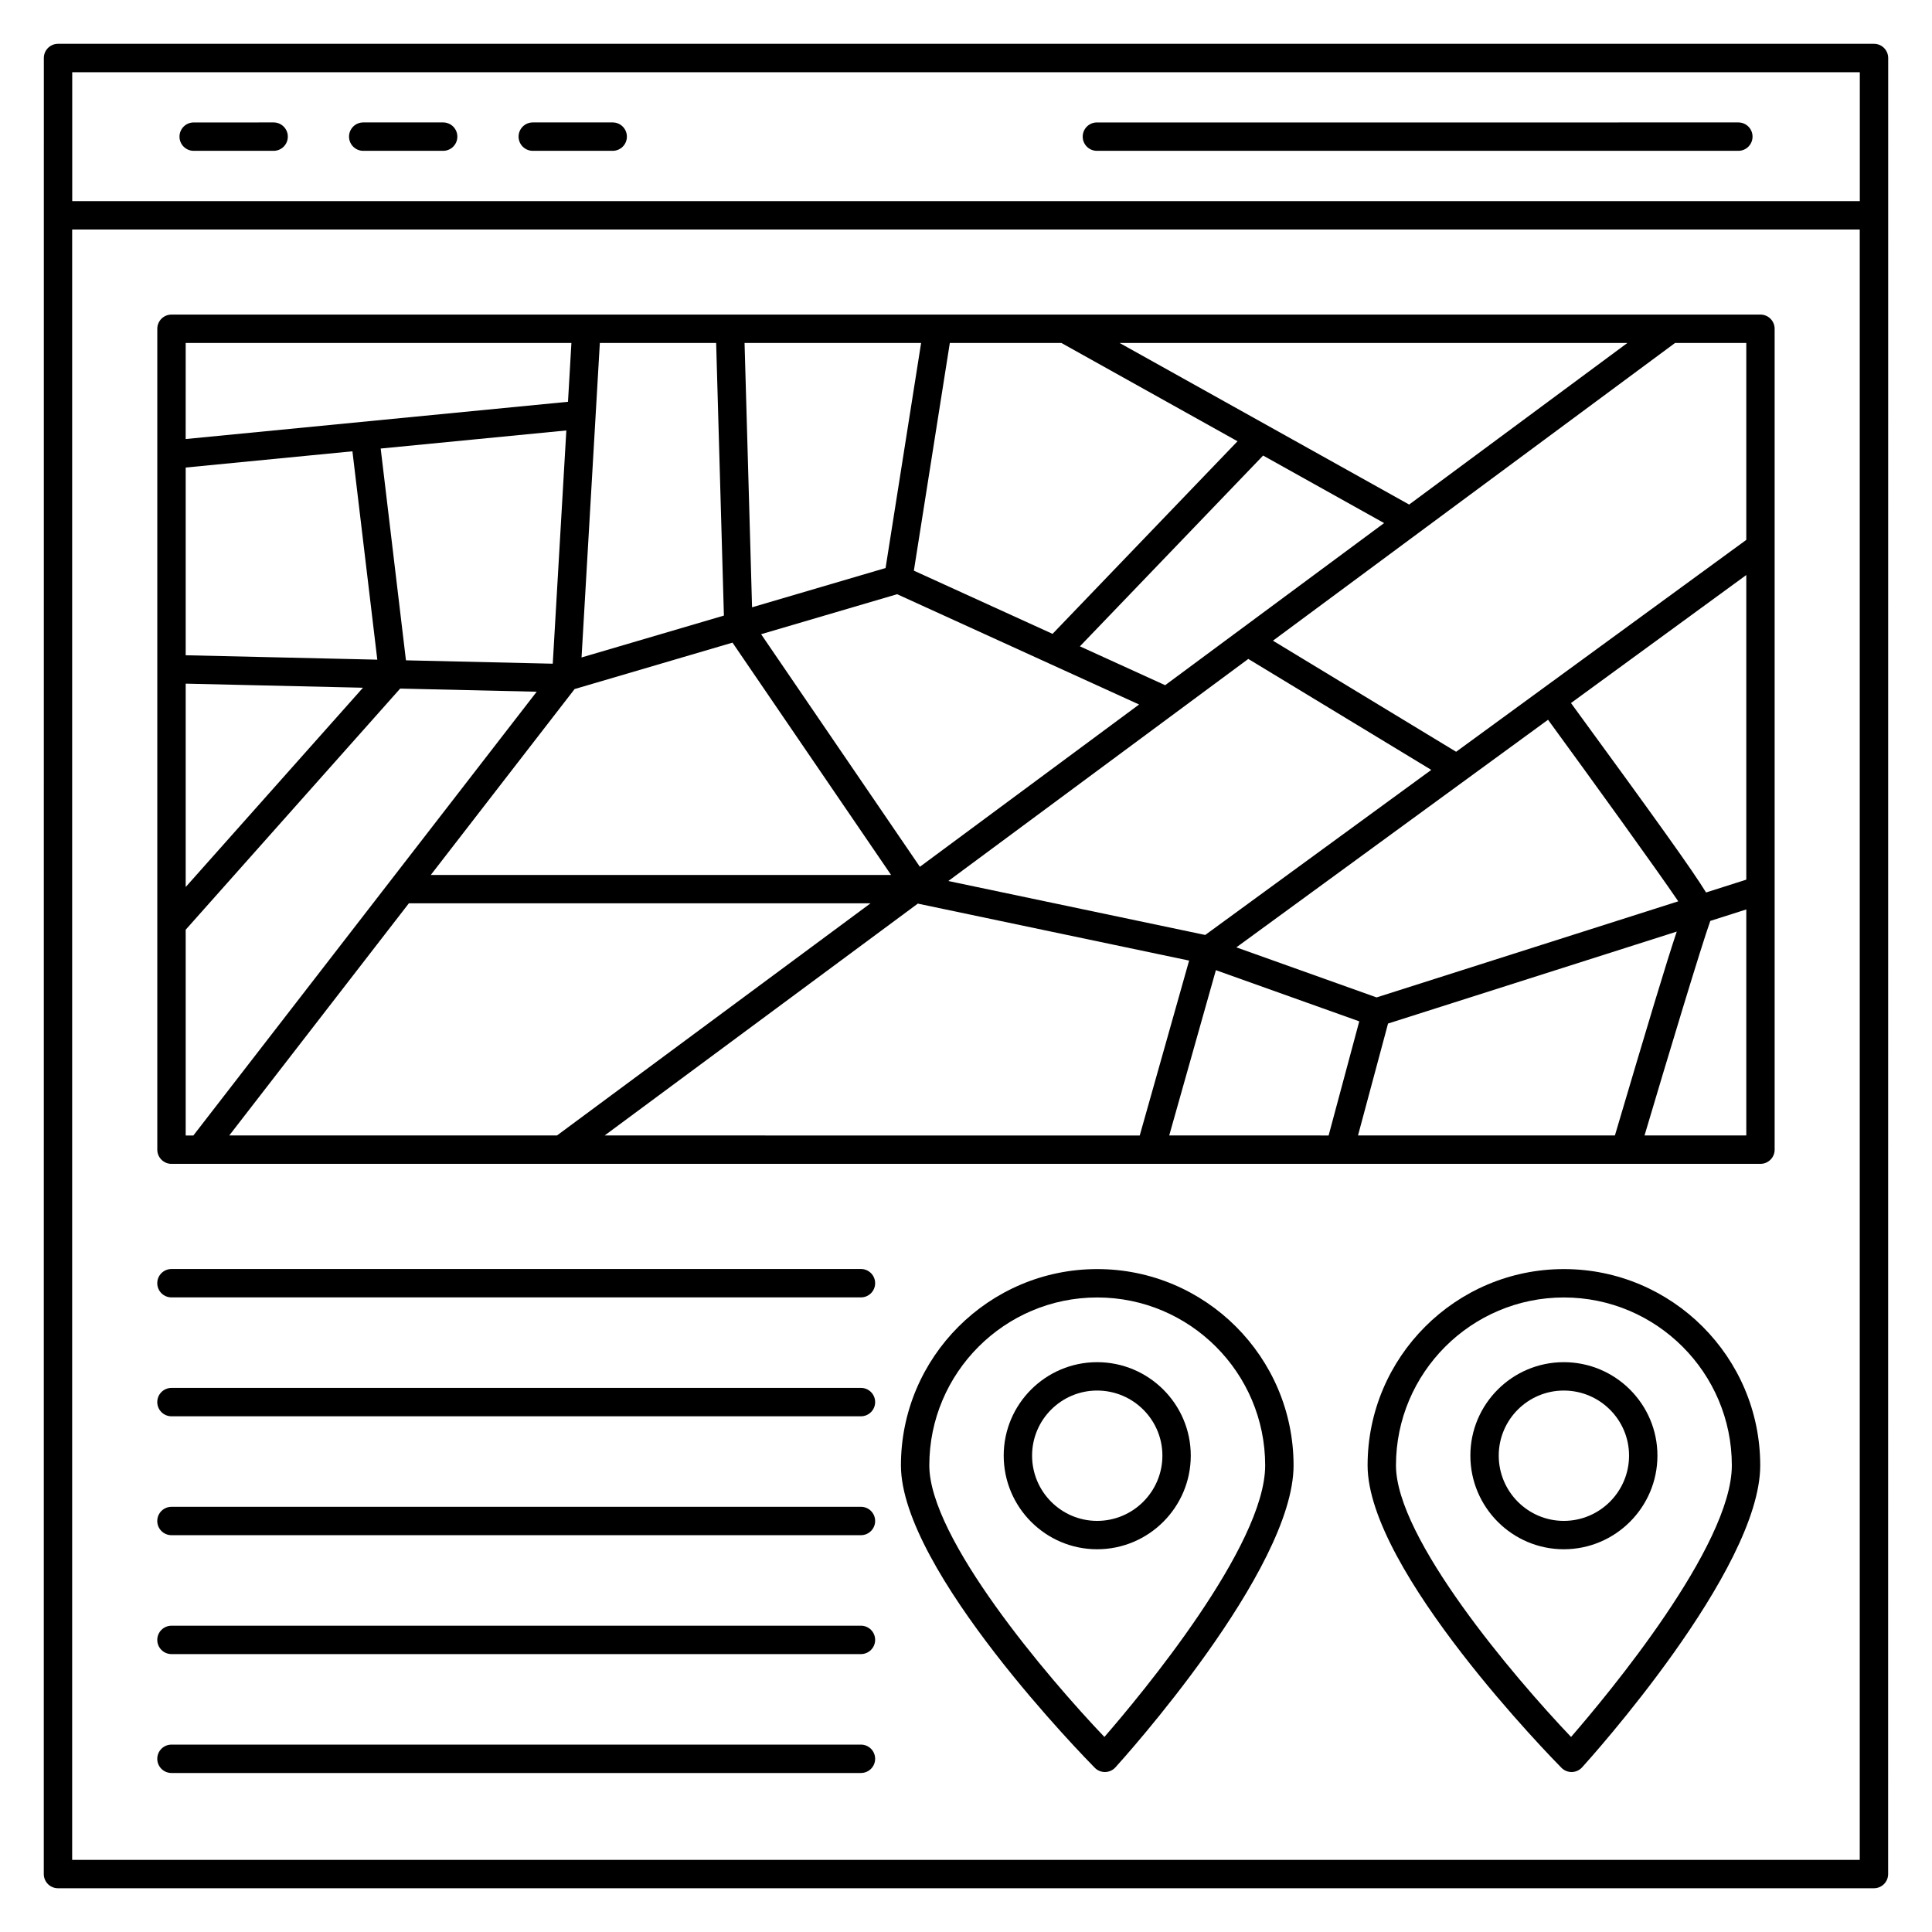 <?xml version="1.0" encoding="UTF-8"?>
<!-- Uploaded to: ICON Repo, www.svgrepo.com, Generator: ICON Repo Mixer Tools -->
<svg fill="#000000" width="800px" height="800px" version="1.1" viewBox="144 144 512 512" xmlns="http://www.w3.org/2000/svg">
 <g>
  <path d="m189.45 452.43h421.09c2.078 0 3.762-1.68 3.762-3.762l-0.004-217.54c0-2.078-1.68-3.762-3.762-3.762h-421.09c-2.078 0-3.762 1.68-3.762 3.762v217.55c0.004 2.074 1.688 3.758 3.766 3.758zm15.305-7.519 47.598-61.523h122.35l-83.098 61.523zm99.484 0 82.992-61.445 71.898 15.098-13.086 46.352zm159.16-53.137-68.082-14.297 79.496-58.855 48.492 29.406zm90.848-57.031c11.941 16.367 28.484 39.258 34.512 48.117l-79.949 25.465-37.164-13.266zm-101.47-9.16-22.59-10.297 48.555-50.562 32.062 17.895c-11.734 8.691-53.062 39.289-58.027 42.965zm-6.906 5.117-58.094 43.008-42.074-61.637 36.047-10.598zm7.984 114.21 12.367-43.805 37.996 13.562-8.121 30.246zm50.031 0 7.961-29.66 76.512-24.371c-2.754 8.195-7.465 23.867-16.391 54.031zm102.9 0h-26.969c6.242-21.027 15.059-50.242 17.43-56.859l9.539-3.039zm0-67.793-10.664 3.398c-3.555-5.805-12.848-18.797-35.797-50.203l46.461-33.926zm0-142.23v52.188l-76.898 56.152-48.543-29.438 106.57-78.902zm-31.504 0-57.844 42.824-76.738-42.824zm-150.01 0 46.684 26.051-49.02 51.043-36.75-16.75 9.527-60.344zm-37.168 0-9.418 59.648-35.383 10.406-1.988-70.055zm-85.141 0h30.824l2.055 72.25-37.727 11.098c1.812-31.152 3.035-52.168 4.848-83.348zm35.156 79.418 42.027 61.566h-121.98l38.113-49.266zm-47.633 5.582-38.906-0.895-6.695-56.125 49.199-4.793zm-97.277-85h102.22l-0.906 15.59c-12.129 1.184-91.562 8.922-101.32 9.871zm0 33.016 44.188-4.305 6.59 55.219-50.777-1.168zm0 57.27 46.98 1.082-46.98 52.816zm0 65.211 56.84-63.902 36.18 0.832c-48.375 62.531-43.602 56.355-90.984 117.6h-2.035z"/>
  <path d="m640.63 155.61h-481.25c-2.078 0-3.762 1.68-3.762 3.762-0.004 79.352-0.016 436.43-0.016 481.27 0 2.078 1.684 3.762 3.762 3.762h481.25c2.078 0 3.762-1.684 3.762-3.762 0-45.219 0.012-401.6 0.016-481.27-0.004-2.078-1.684-3.762-3.762-3.762zm-3.777 481.27h-473.73v-432.06h473.73zm0.016-439.58h-473.73v-34.164h473.73z"/>
  <path d="m195.33 183.97h21.184c2.078 0 3.762-1.68 3.762-3.762 0-2.078-1.684-3.762-3.762-3.762l-21.184 0.004c-2.078 0-3.762 1.68-3.762 3.762 0 2.078 1.68 3.758 3.762 3.758z"/>
  <path d="m240.26 183.97h21.18c2.078 0 3.762-1.68 3.762-3.762 0-2.078-1.684-3.762-3.762-3.762h-21.18c-2.078 0-3.762 1.68-3.762 3.762 0.004 2.082 1.688 3.762 3.762 3.762z"/>
  <path d="m285.19 183.97h21.18c2.078 0 3.762-1.68 3.762-3.762 0-2.078-1.68-3.762-3.762-3.762h-21.18c-2.078 0-3.762 1.68-3.762 3.762 0.004 2.082 1.688 3.762 3.762 3.762z"/>
  <path d="m434.69 183.97h169.99c2.078 0 3.762-1.68 3.762-3.762 0-2.078-1.68-3.762-3.762-3.762l-169.99 0.004c-2.078 0-3.762 1.68-3.762 3.762 0.004 2.078 1.684 3.758 3.762 3.758z"/>
  <path d="m558.45 480.32c-28.688 0-52.023 23.34-52.023 52.027 0 27.852 49.277 78.02 51.379 80.141 0.707 0.715 1.672 1.117 2.672 1.117h0.078c1.031-0.023 2.012-0.465 2.707-1.23 1.93-2.121 47.215-52.266 47.215-80.027-0.004-28.688-23.34-52.027-52.027-52.027zm1.895 123.99c-15.176-15.922-46.398-52.668-46.398-71.961 0-24.543 19.961-44.508 44.504-44.508s44.504 19.965 44.504 44.508c0 21.312-32.914 60.793-42.609 71.961z"/>
  <path d="m434.78 480.32c-28.688 0-52.023 23.34-52.023 52.027 0 27.852 49.277 78.02 51.379 80.141 0.703 0.715 1.672 1.117 2.672 1.117h0.078c1.031-0.023 2.012-0.465 2.707-1.23 1.93-2.121 47.215-52.266 47.215-80.027-0.004-28.688-23.344-52.027-52.027-52.027zm1.895 123.99c-15.176-15.922-46.398-52.668-46.398-71.961 0-24.543 19.965-44.508 44.504-44.508 24.543 0 44.504 19.965 44.504 44.508 0 21.312-32.914 60.793-42.609 71.961z"/>
  <path d="m558.42 504.99c-13.652 0-24.758 11.105-24.758 24.758 0 13.684 11.105 24.82 24.758 24.82 13.684 0 24.816-11.137 24.816-24.82 0-13.648-11.129-24.758-24.816-24.758zm0 42.059c-9.508 0-17.238-7.762-17.238-17.301 0-9.508 7.731-17.238 17.238-17.238 9.539 0 17.297 7.731 17.297 17.238 0 9.539-7.758 17.301-17.297 17.301z"/>
  <path d="m434.75 504.99c-13.652 0-24.758 11.105-24.758 24.758 0 13.684 11.105 24.82 24.758 24.82 13.684 0 24.816-11.137 24.816-24.82 0-13.648-11.133-24.758-24.816-24.758zm0 42.059c-9.508 0-17.238-7.762-17.238-17.301 0-9.508 7.731-17.238 17.238-17.238 9.539 0 17.297 7.731 17.297 17.238 0 9.539-7.758 17.301-17.297 17.301z"/>
  <path d="m189.44 487.82h182.72c2.078 0 3.762-1.68 3.762-3.762 0-2.078-1.68-3.762-3.762-3.762l-182.72 0.004c-2.078 0-3.762 1.68-3.762 3.762 0 2.078 1.684 3.758 3.762 3.758z"/>
  <path d="m189.44 519.33h182.72c2.078 0 3.762-1.68 3.762-3.762 0-2.078-1.68-3.762-3.762-3.762l-182.72 0.004c-2.078 0-3.762 1.684-3.762 3.762 0 2.074 1.684 3.758 3.762 3.758z"/>
  <path d="m189.44 550.84h182.72c2.078 0 3.762-1.684 3.762-3.762s-1.68-3.762-3.762-3.762l-182.72 0.004c-2.078 0-3.762 1.68-3.762 3.762 0 2.078 1.684 3.758 3.762 3.758z"/>
  <path d="m189.44 582.35h182.72c2.078 0 3.762-1.684 3.762-3.762s-1.68-3.762-3.762-3.762l-182.72 0.004c-2.078 0-3.762 1.68-3.762 3.762 0 2.074 1.684 3.758 3.762 3.758z"/>
  <path d="m189.44 613.86h182.72c2.078 0 3.762-1.68 3.762-3.762 0-2.078-1.68-3.762-3.762-3.762l-182.72 0.004c-2.078 0-3.762 1.68-3.762 3.762 0 2.078 1.684 3.758 3.762 3.758z"/>
 </g>
</svg>